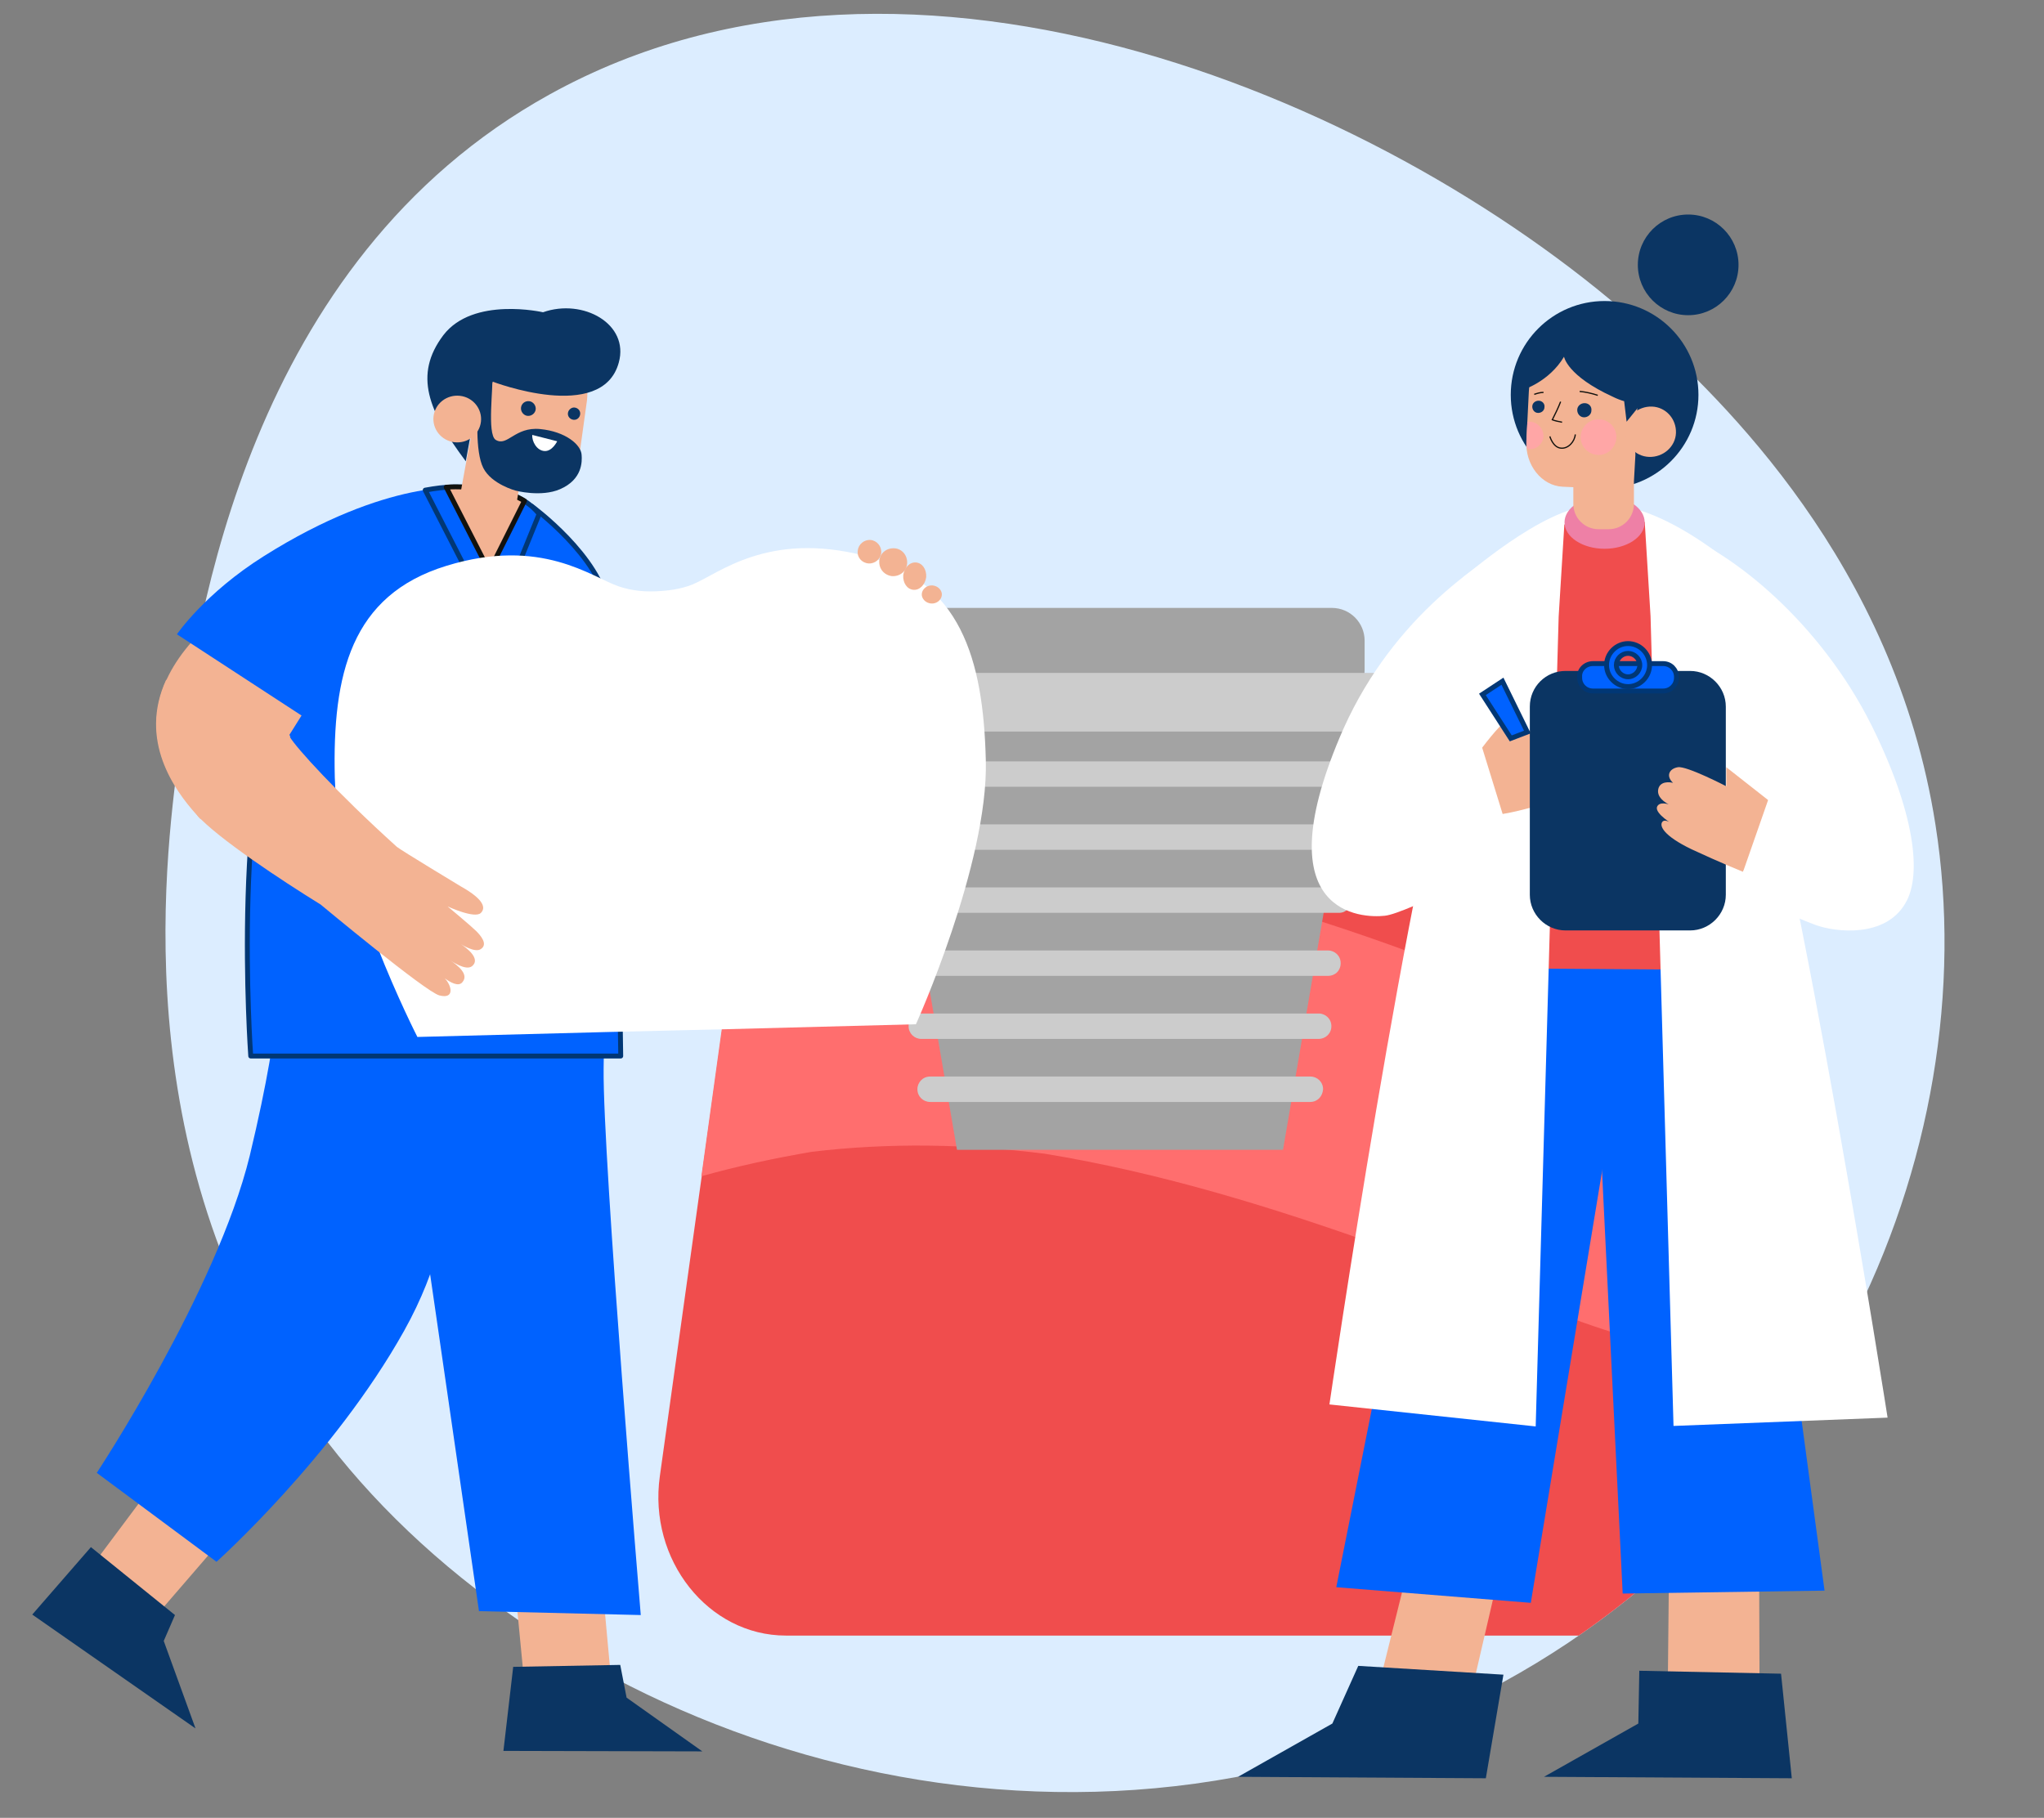 <?xml version="1.0" encoding="UTF-8"?>
<!-- Generator: Adobe Illustrator 26.1.0, SVG Export Plug-In . SVG Version: 6.00 Build 0)  -->
<svg xmlns="http://www.w3.org/2000/svg" xmlns:xlink="http://www.w3.org/1999/xlink" version="1.1" id="Слой_1" x="0px" y="0px" viewBox="0 0 418.2 372" style="enable-background:new 0 0 418.2 372;" xml:space="preserve">
<rect x="0" y="0" width="418.2" height="372" fill="#808080" stroke="none"/>
<style type="text/css">
	.st0{fill:#DCEDFF;}
	.st1{clip-path:url(#SVGID_00000145052323945699629620000002362861484171901089_);}
	.st2{fill:#F04D4D;}
	.st3{fill:#EED0DB;}
	.st4{fill:#FF6E6E;}
	.st5{fill:#FFFFFF;stroke:#000000;stroke-miterlimit:10;}
	.st6{fill:#A3A3A3;}
	.st7{fill:#CCCCCC;}
	.st8{fill:#FFFFFF;}
	.st9{fill:#F3B393;}
	.st10{fill:#0B3563;}
	.st11{fill:#0062FF;}
	.st12{fill:none;}
	.st13{fill:#0062FF;stroke:#013775;stroke-linecap:round;stroke-linejoin:round;}
	.st14{fill:#F3B393;stroke:#12120E;stroke-linecap:round;stroke-linejoin:round;}
	.st15{fill:#0062FF;stroke:#013775;stroke-miterlimit:10;}
	.st16{fill:#EE80A6;}
	.st17{fill:none;stroke:#12120E;stroke-width:0.25;stroke-miterlimit:10;}
	.st18{fill:#FFA6A6;}
</style>
<g id="a">
</g>
<g id="b">
</g>
<g id="c">
</g>
<g id="d">
</g>
<g id="e">
</g>
<g id="f">
</g>
<g id="g">
</g>
<g id="h">
</g>
<g id="i">
</g>
<g id="j">
</g>
<g id="k">
</g>
<g id="l">
</g>
<g id="m">
</g>
<g id="n">
</g>
<g id="o">
</g>
<g id="p">
</g>
<g id="q">
</g>
<g id="r">
</g>
<g id="s">
</g>
<g id="t">
</g>
<g id="u">
</g>
<g id="v">
</g>
<g id="w">
</g>
<g id="x">
</g>
<g id="y">
</g>
<g id="a_x60_">
</g>
<g id="aa">
</g>
<g id="ab">
</g>
<g id="ac">
</g>
<g id="ad">
</g>
<g id="ae">
</g>
<g id="af">
</g>
<g id="ag">
</g>
<g id="ah">
</g>
<g id="ai">
</g>
<g id="aj">
</g>
<g id="ak">
</g>
<g id="al">
</g>
<g id="am">
</g>
<g id="an">
</g>
<g id="ao">
</g>
<g id="ap">
</g>
<g id="aq">
</g>
<g id="ar">
</g>
<g id="as">
	<g id="at">
	</g>
</g>
<g id="au">
	<g id="av">
	</g>
</g>
<g id="aw">
</g>
<g id="ax">
	<g id="ay">
	</g>
</g>
<g id="b_x60_">
</g>
<g id="ba">
</g>
<g id="bb">
</g>
<g id="bc">
</g>
<g id="bd">
</g>
<g id="be">
</g>
<g id="bf">
</g>
<g id="bg">
</g>
<g id="bh">
</g>
<g id="bi">
</g>
<g id="bj">
</g>
<g id="bk">
</g>
<g id="bl">
</g>
<g id="bm">
</g>
<g id="bn">
</g>
<g id="bo">
</g>
<g id="bp">
</g>
<g id="bq">
</g>
<g id="br">
</g>
<g id="bs">
</g>
<g id="bt">
</g>
<g id="bu">
</g>
<g id="bv">
</g>
<g id="bw">
</g>
<g id="bx">
</g>
<g id="by">
</g>
<g id="c_x60_">
</g>
<g id="ca">
</g>
<g id="cb">
</g>
<g id="cc">
</g>
<g id="cd">
</g>
<g id="ce">
</g>
<g id="cf">
</g>
<g id="cg">
</g>
<g id="ch">
</g>
<g id="ci">
</g>
<g id="cj">
</g>
<g id="ck">
</g>
<g id="cn">
</g>
<g id="co">
</g>
<g id="cp">
</g>
<g id="cq">
</g>
<g id="cr">
</g>
<g id="cs">
</g>
<g id="ct">
</g>
<g id="cu">
</g>
<g id="cv">
</g>
<g id="cw">
</g>
<g id="cx">
</g>
<g id="cy">
</g>
<g id="d_x60_">
</g>
<g id="da">
</g>
<g id="db">
</g>
<g id="dc">
</g>
<g id="dd">
	<path class="st0" d="M112.5,19.3c73.9-40.9,173,1.6,224.6,48.7c14.7,13.5,50.5,47,58.9,100.8c10.5,66.8-23.8,147.8-102.6,182.4   c-85.7,37.7-181.5,2-226.3-56c-41.9-54.2-33.5-118.1-30.5-140.9C40.1,127.5,50.6,53.5,112.5,19.3C112.5,19.3,112.5,19.3,112.5,19.3   z"></path>
	<g>
		<g>
			<defs>
				<path id="SVGID_1_" d="M112.5,19.3c73.9-40.9,173,1.6,224.6,48.7c14.7,13.5,50.5,47,58.9,100.8      c10.5,66.8-23.8,147.8-102.6,182.4c-85.7,37.7-181.5,2-226.3-56c-41.9-54.2-33.5-118.1-30.5-140.9      C40.1,127.5,50.6,53.5,112.5,19.3C112.5,19.3,112.5,19.3,112.5,19.3z"></path>
			</defs>
			<clipPath id="SVGID_00000168090564431924135550000005615178492937267090_">
				<use xlink:href="#SVGID_1_" style="overflow:visible;"></use>
			</clipPath>
			<g style="clip-path:url(#SVGID_00000168090564431924135550000005615178492937267090_);">
				<g>
					<g>
						<path class="st2" d="M543.7,302.1l-17.8-128.2c-1.9-13.9-12.9-24.1-25.8-24.1h-80.9c0.3,1.2,0.6,2.4,0.9,3.5        c3.4,13.8,5.8,28,7.2,42.1c1.5,14.7,1,29.6-2.1,44.1c-2.4,11.5-7.4,22.1-11.5,33c-0.8,7.3-6.1,13.5-12.8,16.5        c-1.5,9.8-11,17.5-20.8,17.5c-11.8,0-20.5-9.6-21-21c-0.3-5.7,2.3-10.9,6.2-14.7c-2.6-1.8-4.9-4.1-6-6.5        c-2.6-5.9-4-10.4-4.4-16.9c-0.2-2.9,0-5.8,0-8.6c0-3.8,1.1-7.3,2.8-10.3c-0.8-2.2-1.3-4.6-1.3-7c0.1-8.5,1.4-16.8,2.6-25.2        c0.3-1.8,0.5-3.6,0.8-5.4c-0.7,5,0.1-1.1,0.2-1.7c0.4-3.7,0.6-7.4,0.7-11.1c0.1-7.9,4.3-14.4,10.6-18        c-0.2-3.4-0.3-6.9-0.6-10.3h-192c-12.9,0-23.9,10.3-25.8,24.1L135,302.1c-2.4,17.1,9.9,32.6,25.8,32.6h357.1        C533.8,334.7,546.1,319.2,543.7,302.1z"></path>
						<g>
							<path class="st3" d="M115.5,251.1C119,249.9,117.4,250.4,115.5,251.1L115.5,251.1z"></path>
							<path class="st4" d="M356.5,222.9c-2-0.9-4.1-1.8-6.1-2.7C352.4,221.1,354.5,222,356.5,222.9L356.5,222.9z"></path>
							<path class="st4" d="M365.3,270.8c-2.6-1.8-4.9-4.1-6-6.5c-2.6-5.9-4-10.4-4.4-16.9c-0.2-2.9,0-5.8,0-8.6         c0-3.8,1.1-7.3,2.8-10.3c-0.7-1.8-1.1-3.6-1.2-5.5c-20.2-9.3-40.7-17.8-61.4-25.7c-19-7.2-38.2-13.5-58-17.6         c-27.4-5.7-56.8-8.3-84.7-3.2l-8.9,64.2c7.5-2.1,15-3.7,22.6-5c15.9-1.9,31.8-1.6,47.7,0.4c23.8,3.9,47.1,11.1,69.9,19.3         c11.9,4.3,23.7,8.9,35.5,13.5c12,4.6,24.3,7.9,36.9,10.1c1.3,0.2,2.6,0.4,3.9,0.6C360.9,276.1,362.9,273.2,365.3,270.8z"></path>
							<path class="st4" d="M528.6,193.8c-4.7,3.6-9.6,7.1-14.5,10.3c-5.9,3.8-12,7.4-18.2,10.6c-0.2,0.1-0.9,0.5-1.4,0.7         c-0.3,0.1-0.5,0.2-0.6,0.3c-1.5,0.6-3.1,1.3-4.6,1.9c-3.3,1.3-6.7,2.5-10,3.7c-6.5,2.2-13.1,4.4-19.8,6.3         c-3.2,0.9-6.5,1.7-9.7,2.5c-0.4,0.1-1.5,0.5-2.5,0.8c-0.2,0-0.6,0.1-1.3,0.1c-0.9,0.1-1.9,0.2-2.8,0.3         c-5.6,0.6-11.2,1.1-16.9,1.5c-0.4,2.3-0.8,4.5-1.2,6.7c-2.4,11.5-7.4,22.1-11.5,33c-0.4,3.8-2.1,7.3-4.5,10.2         c10.1-0.6,20.2-2.1,30-4.8c22.6-6.3,45-14.8,65.1-27.8c10.1-6.5,20-13.2,29.3-20.8L528.6,193.8L528.6,193.8z M444.9,231.1         c0.1,0.1,1.4-0.1,2.2-0.2C446.1,231.1,445.2,231.3,444.9,231.1z"></path>
						</g>
					</g>
					<path class="st5" d="M360.7,178c0.1-7.9,4.4-14.4,10.6-18c-0.2-5.1-0.5-10.1-1-15.2c0-0.1,0-0.2,0-0.4c-4.2-0.7-8-2.6-10.7-5.8       c-6.2-7.5-14-13.4-21.3-19.9c1.8,6.4,4.3,12.9,7.6,19.4c8.6,17,12.4,34.4,14.3,50C360.4,184.8,360.6,181.4,360.7,178z"></path>
					<path class="st5" d="M501.6,51.2c-22.8-16.6-48.8-6.4-55.6-3c-4.6,2.3-12.7,4.9-17.7,4.9c-5,0-13.1-2.6-17.7-4.9       c-6.8-3.4-32.8-13.6-55.6,3c-5.2,3.8-9.4,8.5-12.6,14.1c5.3-1.2,11-0.6,15.6,2.1c8.4,5,16.7,9.6,24.3,15.9       c6.4,5.3,11.1,11.9,13.8,19.4c5.9,2.5,10.8,7.6,12.2,13.8c1.5,6.3,4.3,12.1,6.3,18.2c2,6.1,3.7,12.4,5.3,18.6       c2.5,10.2,4.4,20.6,5.9,31.1c0.8-0.3,1.7-0.5,2.4-0.5c6.3,0,15.2,10.7,16.4,29.8c1.7,27.3,4.7,54.1,24.3,57.1       c19.6,3,24.7-35,25.6-55c0.9-20,1.9-49.4,16.2-77.6C528.3,103.6,524.4,67.8,501.6,51.2L501.6,51.2z"></path>
					<g>
						<polygon class="st6" points="180.5,146.1 195.8,235.3 218.7,235.3 239.6,235.3 262.5,235.3 277.8,146.1       "></polygon>
						<path class="st6" d="M185.7,124.4h86.8c3.7,0,6.7,3,6.7,6.7v6c0,3.7-3,6.7-6.7,6.7h-86.8c-3.7,0-6.7-3-6.7-6.7v-6        C179.1,127.4,182.1,124.4,185.7,124.4z"></path>
						<path class="st7" d="M288.3,149.7H170c-3.3,0-6-2.7-6-6l0,0c0-3.3,2.7-6,6-6h118.2c3.3,0,6,2.7,6,6l0,0        C294.2,147.1,291.6,149.7,288.3,149.7z"></path>
						<g>
							<path class="st7" d="M268.1,225.5h-77.8c-1.4,0-2.6-1.1-2.6-2.6l0,0c0-1.4,1.1-2.6,2.6-2.6h77.8c1.4,0,2.6,1.1,2.6,2.6l0,0         C270.6,224.4,269.5,225.5,268.1,225.5z"></path>
							<path class="st7" d="M269.8,212.6h-81.3c-1.4,0-2.6-1.1-2.6-2.6l0,0c0-1.4,1.1-2.6,2.6-2.6h81.3c1.4,0,2.6,1.1,2.6,2.6l0,0         C272.4,211.5,271.2,212.6,269.8,212.6z"></path>
							<path class="st7" d="M271.7,199.7h-85.2c-1.4,0-2.6-1.1-2.6-2.6l0,0c0-1.4,1.1-2.6,2.6-2.6h85.2c1.4,0,2.6,1.1,2.6,2.6l0,0         C274.3,198.6,273.2,199.7,271.7,199.7z"></path>
							<path class="st7" d="M274,186.8h-89.6c-1.4,0-2.6-1.1-2.6-2.6l0,0c0-1.4,1.1-2.6,2.6-2.6H274c1.4,0,2.6,1.1,2.6,2.6l0,0         C276.5,185.6,275.4,186.8,274,186.8z"></path>
							<path class="st7" d="M276.9,173.9h-95.6c-1.4,0-2.6-1.1-2.6-2.6l0,0c0-1.4,1.1-2.6,2.6-2.6h95.6c1.4,0,2.6,1.1,2.6,2.6l0,0         C279.5,172.7,278.4,173.9,276.9,173.9z"></path>
							<path class="st7" d="M279.2,161h-100c-1.4,0-2.6-1.1-2.6-2.6l0,0c0-1.4,1.1-2.6,2.6-2.6h100c1.4,0,2.6,1.1,2.6,2.6l0,0         C281.7,159.8,280.6,161,279.2,161z"></path>
						</g>
					</g>
					<polygon class="st8" points="333.5,133.3 337.1,140.4 344,144.4 336.9,148 332.9,154.8 329.3,147.7 322.5,143.8 329.5,140.1             "></polygon>
				</g>
			</g>
		</g>
		<g>
			<g>
				<g>
					<g>
						<polygon class="st9" points="107.5,346.8 105.5,326 123.4,326 125.5,348.8       "></polygon>
						<polygon class="st10" points="105,341.1 126.9,340.7 128.2,347.4 143.7,358.4 103,358.3       "></polygon>
					</g>
					<g>
						<path class="st11" d="M98,329.7l33.1,0.8c0,0-7.8-93.4-7.6-111.8c0.3-18.4,0-23.2,0-23.2l-10.4-5l-33.8,10.8        C79.4,201.2,98,329.7,98,329.7z"></path>
						<polyline class="st12" points="79.4,201.2 98,329.7 131.2,330.5       "></polyline>
					</g>
				</g>
				<g>
					<g>
						<polygon class="st9" points="30.3,305.1 17,322.9 30.6,332.2 47,313.2       "></polygon>
						<polygon class="st10" points="18.6,316.6 35.8,330.5 33.5,335.8 40,353.7 6.6,330.4       "></polygon>
					</g>
					<g>
						<path class="st11" d="M90.5,227.1c0,0,6.6,19.4-7.8,45.2c-14.4,25.8-38.4,47.3-38.4,47.3l-24.5-18.2c0,0,24.5-37.1,31.3-64.9        c7.3-30.4,5.9-39.4,5.9-39.4L90,208.3L90.5,227.1L90.5,227.1z"></path>
						<path class="st12" d="M19.2,301.1l25,18.6c0,0,24.6-21.2,38.4-47.3c13.4-25.4,14.8-70,14.8-70"></path>
					</g>
				</g>
			</g>
			<g>
				<path class="st13" d="M108.8,103.6c0,0,14.1,10.3,15.6,20.8c1.5,10.4,2.6,91.7,2.6,91.7l-75.7,0c0,0-4.3-59.6,8.5-81.6      c12.8-22,34.9-31.9,34.9-31.9S108.8,103.6,108.8,103.6z"></path>
				<g>
					<path class="st9" d="M41,167.6l17.5-15.4l0.9-1.5c-0.1-0.2-0.2-0.3-0.2-0.3l8.4-13.4l-17.7-14.9c-28.4,19.7-16,37.4-9.6,44.6       C40.4,167,40.7,167.3,41,167.6z"></path>
					<g>
						<path class="st11" d="M84.5,137.6l-14.1,14.5l-34.2-22.3c0,0,5.7-8.4,17.8-16c25.4-16,41-14,41-14l3.8,11.4L84.5,137.6        L84.5,137.6z"></path>
						<path class="st12" d="M95,99.9c0,0-15.6-2-41,14c-12.1,7.6-17.8,16-17.8,16l34.2,22.3l14.1-14.5"></path>
						<line class="st12" x1="42.3" y1="122.9" x2="76.7" y2="145.6"></line>
					</g>
				</g>
				<g>
					<path class="st13" d="M87,100.3l14.1,27.5l9.2-22.6c0,0-2.7-4-9.5-5C93.9,99.4,91.4,99.5,87,100.3z"></path>
					<path class="st14" d="M100.1,116.9l7.2-14.4c-1.5-0.9-3.6-1.8-6.4-2.2c-4.5-0.6-7.1-0.8-9.6-0.6L100.1,116.9z"></path>
				</g>
			</g>
			<path class="st8" d="M176.8,113.7c-19.7-5-29.6,3.6-35.1,5.9c-2.5,1-5.1,1.3-7.5,1.4c-2.4,0.1-4.9-0.1-7.6-1     c-5.6-1.9-15.8-10.2-35.3-4.2c-19.5,6-23.3,22.2-22.8,43.3c0.5,21.1,16.9,53.1,16.9,53.1l38.4-1l25.2-0.6l38.4-1     c0,0,14.8-32.8,14.3-53.9C201.2,134.7,196.5,118.8,176.8,113.7L176.8,113.7z"></path>
			<g>
				<path class="st9" d="M96.3,89.8c0-0.3,0-0.6,0.1-0.9l1.4-10.1c0.7-4.9,4.8-8.5,9.1-7.9l6.5,0.9c4.3,0.6,7.3,5.1,6.7,10.1      L118.7,92c-0.7,4.9-4.8,8.5-9.1,7.9l-3.3-0.5l-0.7,4c-0.3,1.7-2,2.8-3.7,2.5l-5.2-1c-1.7-0.3-2.8-2-2.5-3.7      C94.1,101.4,96.2,90.1,96.3,89.8L96.3,89.8z"></path>
				<g>
					<path class="st10" d="M97.8,84c0,0,2.7-8.3,2.9-7c0.3,1.9-1.1,11.8,0.7,13c2.4,1.5,3.9-2.7,9.1-2.2s8.4,3.2,8.5,5.3       c0.1,1.3,0.2,5-4.4,7c-3.9,1.7-9.1,0.3-9.1,0.3s-4.9-1.3-6.6-4.6C97.1,92.3,97.8,84,97.8,84z"></path>
					<g>
						<g>
							<path class="st10" d="M106.6,83.4c-0.1,0.8,0.5,1.6,1.3,1.7c0.8,0.1,1.6-0.5,1.7-1.3c0.1-0.8-0.5-1.6-1.3-1.7         C107.4,82,106.7,82.6,106.6,83.4z"></path>
							<path class="st10" d="M116.2,84.5c-0.1,0.7,0.4,1.3,1.1,1.4c0.7,0.1,1.3-0.4,1.4-1.1c0.1-0.7-0.4-1.3-1.1-1.4         C117,83.3,116.3,83.8,116.2,84.5z"></path>
						</g>
						<path class="st8" d="M114,90.3c0,0-1,2.1-2.6,2c-1.6-0.1-2.6-2-2.5-3.3C108.9,89,114,90.3,114,90.3z"></path>
						<path class="st12" d="M113.7,83.1c0.3,1.3,0.7,2.6,1.2,3.8c-0.5,0-1.1,0-1.6-0.1"></path>
						<path class="st12" d="M106.4,81.5c0.5-0.2,1-0.3,1.6-0.4"></path>
						<path class="st12" d="M117.1,82.3c0.5,0.1,1,0.2,1.5,0.4"></path>
					</g>
				</g>
				<path class="st10" d="M98.5,85.9l2.3-7.8c0,0,22.4,8.6,25.8-3.9c2.2-7.9-7.3-13.2-15.5-10.3c0,0-14.3-3.3-20.4,4.7      c-6.1,8.1-3.1,15.5,4.6,25.8l1.1-6L98.5,85.9z"></path>
				<g>
					<path class="st9" d="M88.7,85.2c-0.3,2.6,1.6,5,4.3,5.3c2.7,0.3,5.1-1.6,5.4-4.2c0.3-2.6-1.6-5-4.3-5.3       C91.4,80.7,89,82.6,88.7,85.2z"></path>
					<path class="st12" d="M96,86.7c0,0,0.6-3.2-2.8-3.2"></path>
				</g>
			</g>
			<g>
				<g>
					<path class="st9" d="M97.4,190.5c-0.9-0.9-5.8-5-5.8-5s5.6,2.6,6.8,1.3c0.9-0.9,0.9-2.6-4.1-5.4c0,0-12.1-7.3-13.1-8.1       c-12.4-11.2-20.7-20.4-21.9-22.5L49.3,150L34,139.1c-5.7,12.4,1.7,22.6,6.2,27.6c4.3,4.8,17.3,13.4,25.4,18.4l0,0       c0,0,21.5,17.9,24.3,18.6c3.1,0.8,2.6-1.9,1.1-3.5c1.1,0.8,2.8,1.8,3.6,0.8c1.4-1.6-0.9-3.4-2.5-4.5c0,0,3.2,2.3,4.5,1.2       c1.8-1.5-1.1-3.7-2.3-4.5c0,0,2.9,1.9,4.1,1C99.9,193.2,98.3,191.4,97.4,190.5z"></path>
					<g>
						<line class="st12" x1="55.4" y1="147" x2="64.1" y2="156.4"></line>
						<g>
							<line class="st12" x1="90.9" y1="199.8" x2="84.5" y2="195.3"></line>
							<line class="st12" x1="92.9" y1="197.4" x2="86" y2="192.4"></line>
							<path class="st12" d="M95.1,193.9c-0.2,0-6.9-4.5-6.9-4.5"></path>
						</g>
					</g>
				</g>
				<g>
					<g>
						<path class="st9" d="M186.9,120.7c1.3,0.1,2.4-1.1,2.6-2.6c0.1-1.6-0.8-2.9-2.1-3c-1.3-0.1-2.4,1.1-2.6,2.6        C184.7,119.3,185.6,120.6,186.9,120.7z"></path>
						<path class="st9" d="M190.5,123.5c1.1,0.1,2.1-0.7,2.2-1.7c0.1-1-0.8-1.9-1.9-2c-1.1-0.1-2.1,0.7-2.2,1.7        C188.5,122.4,189.3,123.4,190.5,123.5L190.5,123.5z"></path>
						<path class="st9" d="M182.5,117.9c1.6,0.1,3-1,3.1-2.6c0.1-1.6-1-3-2.6-3.1s-3,1-3.1,2.6C179.8,116.4,180.9,117.7,182.5,117.9        z"></path>
						<path class="st9" d="M177.7,115.3c1.3,0.1,2.5-0.9,2.6-2.2c0.1-1.3-0.9-2.5-2.2-2.6c-1.3-0.1-2.5,0.9-2.6,2.2        C175.3,114,176.3,115.2,177.7,115.3L177.7,115.3z"></path>
					</g>
					<g>
						<path class="st12" d="M176.2,114.8c0,0,2.7,1.2,3.9-1.5"></path>
						<path class="st12" d="M179.8,113.9c0,0-0.5,2.1,1.1,3.4c1.7,1.3,3.9,0.3,4.5-1.1"></path>
						<path class="st12" d="M185,116.9c0,0-0.6,2.5,1,3.5c1.6,1,3.4,0,3.6-2.5"></path>
					</g>
				</g>
			</g>
		</g>
		<g>
			<g>
				<g>
					<g>
						<polygon class="st9" points="288.9,317.6 281.7,346.6 300.6,348.3 307.2,319.8       "></polygon>
						<polygon class="st10" points="277.9,340.9 307.6,342.7 304,363.9 253.3,363.6 272.6,352.7       "></polygon>
					</g>
					<g>
						<polygon class="st9" points="341.5,318.2 341.2,348 360,345.4 359.9,316.1       "></polygon>
						<polygon class="st10" points="335.4,341.9 364.4,342.5 366.6,363.9 315.9,363.6 335.2,352.7       "></polygon>
					</g>
				</g>
				<g>
					<g>
						<polygon class="st11" points="332.2,212.9 313.2,328 273.4,324.8 300.8,187.4 337.3,187.4       "></polygon>
						<polyline class="st12" points="332,213.7 313.2,328 273.4,324.8       "></polyline>
					</g>
					<g>
						<polyline class="st12" points="320.1,209.1 326.3,209.6 330,259.1       "></polyline>
						<polygon class="st11" points="320.1,209.1 326.3,209.6 332,326.1 373.3,325.5 356,197.2 354.2,185.1 311.8,173.5       "></polygon>
						<polyline class="st12" points="320.1,209.1 326.3,209.6 332,326.1 373.3,325.5       "></polyline>
					</g>
				</g>
			</g>
			<g>
				<g>
					<g>
						<path class="st8" d="M351.1,112.9c-15.6-11.4-23.2-9.4-23.2-9.4c-9.8-1.4-26.1,12.8-28.5,14.6c-2.4,1.8-12.3,23.3-14.8,32.9        c-2.5,9.6,5.4,22.6,5.4,22.6s77,2.2,79.7-3.1C372.5,165.1,366.5,124.1,351.1,112.9z"></path>
						<path class="st2" d="M355.4,198.5c1.2-6.8,0.7-17.4,0.7-25c0-37.5-8.9-68.6-28.4-69.5c-12-0.5-27.7,30.1-29.9,67.5        c-0.4,7.5-1.6,19.8-0.5,26.6L355.4,198.5z"></path>
					</g>
					<g>
						<path class="st8" d="M299.8,139.4c-11.5,36.4-27.8,148-27.8,148l42.2,4.5l4.7-165.7l1.3-21.1        C320.1,105.1,308,113.4,299.8,139.4L299.8,139.4z"></path>
						<g>
							<path class="st12" d="M317.9,108.1c-1.3,3.7-6.3,18.1-6.3,18.1l3.1,0.7l0,0.1l-4.7,3.3l5.9,55.3"></path>
							<line class="st12" x1="290.1" y1="204.2" x2="308" y2="202.7"></line>
							<path class="st12" d="M299.8,139.4c-11.5,36.4-27.8,148-27.8,148l42.2,4.5"></path>
						</g>
					</g>
					<g>
						<path class="st8" d="M356.8,139.4c11.5,36.4,29.4,150.7,29.4,150.7l-43.8,1.7l-4.7-165.7l-1.3-21.1        C336.5,105.1,348.6,113.4,356.8,139.4z"></path>
						<g>
							<path class="st12" d="M338.7,108.1c1.3,3.7,6.3,18.1,6.3,18.1l-3.1,0.7l0,0.1l4.7,3.3l-5,58.9"></path>
							<line class="st12" x1="366.5" y1="204.2" x2="348.6" y2="202.7"></line>
							<path class="st12" d="M356.8,139.4c11.5,36.4,29.4,150.7,29.4,150.7l-43.8,1.7"></path>
						</g>
					</g>
				</g>
				<g>
					<g>
						<path class="st9" d="M299.1,158.8c0,0,7.9-11.8,10.2-11.9c2.4-0.1-0.2,4.3-0.2,4.3s7-3.1,9.7-2.7c2.7,0.4,3.5,13.8,3.5,13.8        s-13.1,5-19.2,4.6C298.3,166.6,299.1,158.8,299.1,158.8L299.1,158.8z"></path>
						<polygon class="st15" points="309.1,151.1 303.3,142.1 307.4,139.4 312.5,149.8       "></polygon>
					</g>
					<g>
						<path class="st8" d="M292.2,155.3l1.2-12.3l18.2-22.4l1.8-11.6c-11.8,6.2-29.6,18.8-39.3,41.9c-15.4,36.5,4.7,37,9.2,36.5        c4.5-0.4,26.8-12.2,26.8-12.2l-7.5-24.3L292.2,155.3L292.2,155.3z"></path>
						<path class="st12" d="M279,160.8l23.7-9.9l7.5,24.3c0,0-22.3,11.8-26.8,12.2c-4.5,0.4-24.6,0-9.2-36.5c0,0,4.9-14.7,19.3-27.7        c14.4-13,26.7-18.1,26.7-18.1"></path>
					</g>
				</g>
				<g>
					<g>
						<path class="st10" d="M320.3,137.3h25.5c4,0,7.3,3.3,7.3,7.3v38.5c0,4-3.3,7.3-7.3,7.3h-25.5c-4,0-7.3-3.3-7.3-7.3v-38.5        C313,140.5,316.3,137.3,320.3,137.3z"></path>
						<g>
							<path class="st15" d="M325.9,135.8h14.4c1.5,0,2.7,1.2,2.7,2.7v0.2c0,1.5-1.2,2.7-2.7,2.7h-14.4c-1.5,0-2.7-1.2-2.7-2.7v-0.2         C323.1,137,324.4,135.8,325.9,135.8z"></path>
							<path class="st15" d="M333.1,131.7c-2.4,0-4.4,2-4.4,4.4s2,4.4,4.4,4.4s4.4-2,4.4-4.4S335.5,131.7,333.1,131.7z M333.1,138.5         c-1.3,0-2.4-1.1-2.4-2.4c0-1.3,1.1-2.4,2.4-2.4c1.3,0,2.4,1.1,2.4,2.4C335.5,137.4,334.4,138.5,333.1,138.5z"></path>
						</g>
					</g>
					<g>
						<g>
							<path class="st9" d="M353.2,157v3.9c0,0-8.1-4.2-9.9-3.9c-1.8,0.3-2.5,1.8-1,3.2c0,0-2.2-0.6-2.9,0.9c-0.6,1.5,0.5,2.7,2,3.5         c0,0-2-0.7-2.4,0.6c-0.3,1.4,3.3,3.5,3.3,3.5s-1.6-1.3-2.2-0.5c-0.6,0.8,0.2,2.8,6,5.6c5.8,2.7,10.5,4.6,10.5,4.6l7.8-12.6         L353.2,157L353.2,157z"></path>
							<g>
								<line class="st12" x1="341.2" y1="168.4" x2="347.8" y2="171.7"></line>
								<line class="st12" x1="339.9" y1="163.9" x2="349.4" y2="169.1"></line>
								<line class="st12" x1="341.9" y1="160" x2="351.8" y2="165.7"></line>
							</g>
						</g>
						<g>
							<path class="st8" d="M382.9,148.4c-10.4-20.8-28.3-35.5-40.5-39.8l2.6,4c4.7,3.9,9.4,8.7,12,13.9         c5.7,11.1,10.1,26.8,11.4,31.6c-2.5-0.7-4.3-1.1-4.3-1.1l-8.8,25.2c0,0,11.5,5.4,16.2,7.1c4.2,1.5,14.2,2.6,18.3-4.4         C393.4,179,391.6,165.9,382.9,148.4L382.9,148.4z"></path>
							<path class="st12" d="M379.7,161.6c-5.4-2.2-15.4-4.5-15.4-4.5l-8.8,25.2c0,0,11.5,5.3,16.2,7.1c14.1,5.2,30.5-2.3,11.3-40.9         c0,0-7.6-16-24.5-30.4c-13.1-11.1-20.1-13.8-22.6-14.5"></path>
						</g>
					</g>
				</g>
				<g>
					<g>
						<circle class="st10" cx="328.3" cy="80.8" r="19.2"></circle>
						<circle class="st10" cx="345.4" cy="54.2" r="10.3"></circle>
					</g>
					<path class="st16" d="M336.5,106.9c0,3-3.7,5.4-8.2,5.4c-4.5,0-8.2-2.4-8.2-5.4c0-3,3.7-5.4,8.2-5.4       C332.8,101.5,336.5,103.9,336.5,106.9z"></path>
					<g>
						<path class="st9" d="M327.6,71.8l-6.5-0.3c-4.3-0.2-8.1,3.6-8.3,8.6l-0.5,10.1c-0.3,4.9,3.1,9.2,7.4,9.4l2.2,0.1v3.4        c0,2.9,2.3,5.2,5.2,5.2h2c2.9,0,5.2-2.3,5.2-5.2v-4.6l0.3-5.4c0-0.3,0-0.6-0.1-0.9c0-0.3,0.1-0.6,0.1-0.8l0.5-10.1        C335.3,76.2,332,72,327.6,71.8L327.6,71.8z"></path>
						<g>
							<g>
								<path class="st10" d="M325.6,84c0,0.8-0.7,1.4-1.5,1.4c-0.8,0-1.4-0.7-1.4-1.5c0-0.8,0.7-1.4,1.5-1.4          C325.1,82.5,325.7,83.2,325.6,84z"></path>
								<path class="st10" d="M316,83.3c0,0.7-0.6,1.2-1.3,1.2c-0.7,0-1.2-0.6-1.2-1.3c0-0.7,0.6-1.2,1.3-1.2          C315.5,82,316.1,82.6,316,83.3z"></path>
							</g>
							<path class="st17" d="M317.1,89.3c0,0,0.6,2.2,2.2,2.4c1.6,0.2,2.9-1.4,3-2.8"></path>
							<g>
								<path class="st18" d="M330.7,89.6c-0.1,2-1.8,3.6-3.8,3.5c-2-0.1-3.6-1.8-3.5-3.8c0.1-2,1.8-3.6,3.8-3.5          C329.3,85.9,330.8,87.6,330.7,89.6z"></path>
								<path class="st18" d="M313.1,86.3c-0.2,0-0.4,0-0.6,0l-0.2,3.8c0,0.6,0,1.1,0.1,1.7c0.2,0,0.3,0.1,0.5,0.1          c1.5,0.1,2.8-1.1,2.9-2.6C315.8,87.7,314.6,86.4,313.1,86.3z"></path>
							</g>
						</g>
						<g>
							<path class="st9" d="M342.9,88.6c-0.1,2.8-2.6,5-5.5,4.9c-2.9-0.1-5.1-2.6-4.9-5.4c0.1-2.8,2.6-5,5.5-4.9         C340.8,83.3,343,85.7,342.9,88.6z"></path>
							<path class="st12" d="M334.9,88.8c0,0-0.1-3.5,3.5-2.9"></path>
						</g>
						<g>
							<path class="st17" d="M313.9,80.7c0.6-0.2,1.2-0.4,1.9-0.4"></path>
							<path class="st17" d="M323.2,80.1c1.2,0.1,2.5,0.4,3.7,0.8"></path>
							<path class="st17" d="M319.3,82.2c-0.5,1.3-1.1,2.5-1.7,3.7c0.5,0.2,1.4,0.4,2,0.5"></path>
						</g>
						<path class="st10" d="M335.2,71.4c-3.4-3.9-21-8.8-23.7,8.4c0,0,5.4-1.6,8.5-6.8c0,0,0.6,3.9,10,8.2c0.8,0.4,1.6,0.7,2.3,0.9        l0.5,4.2l2.9-3.6C341,82.5,338,74.6,335.2,71.4z"></path>
					</g>
				</g>
			</g>
		</g>
	</g>
</g>
<g id="df">
</g>
</svg>
